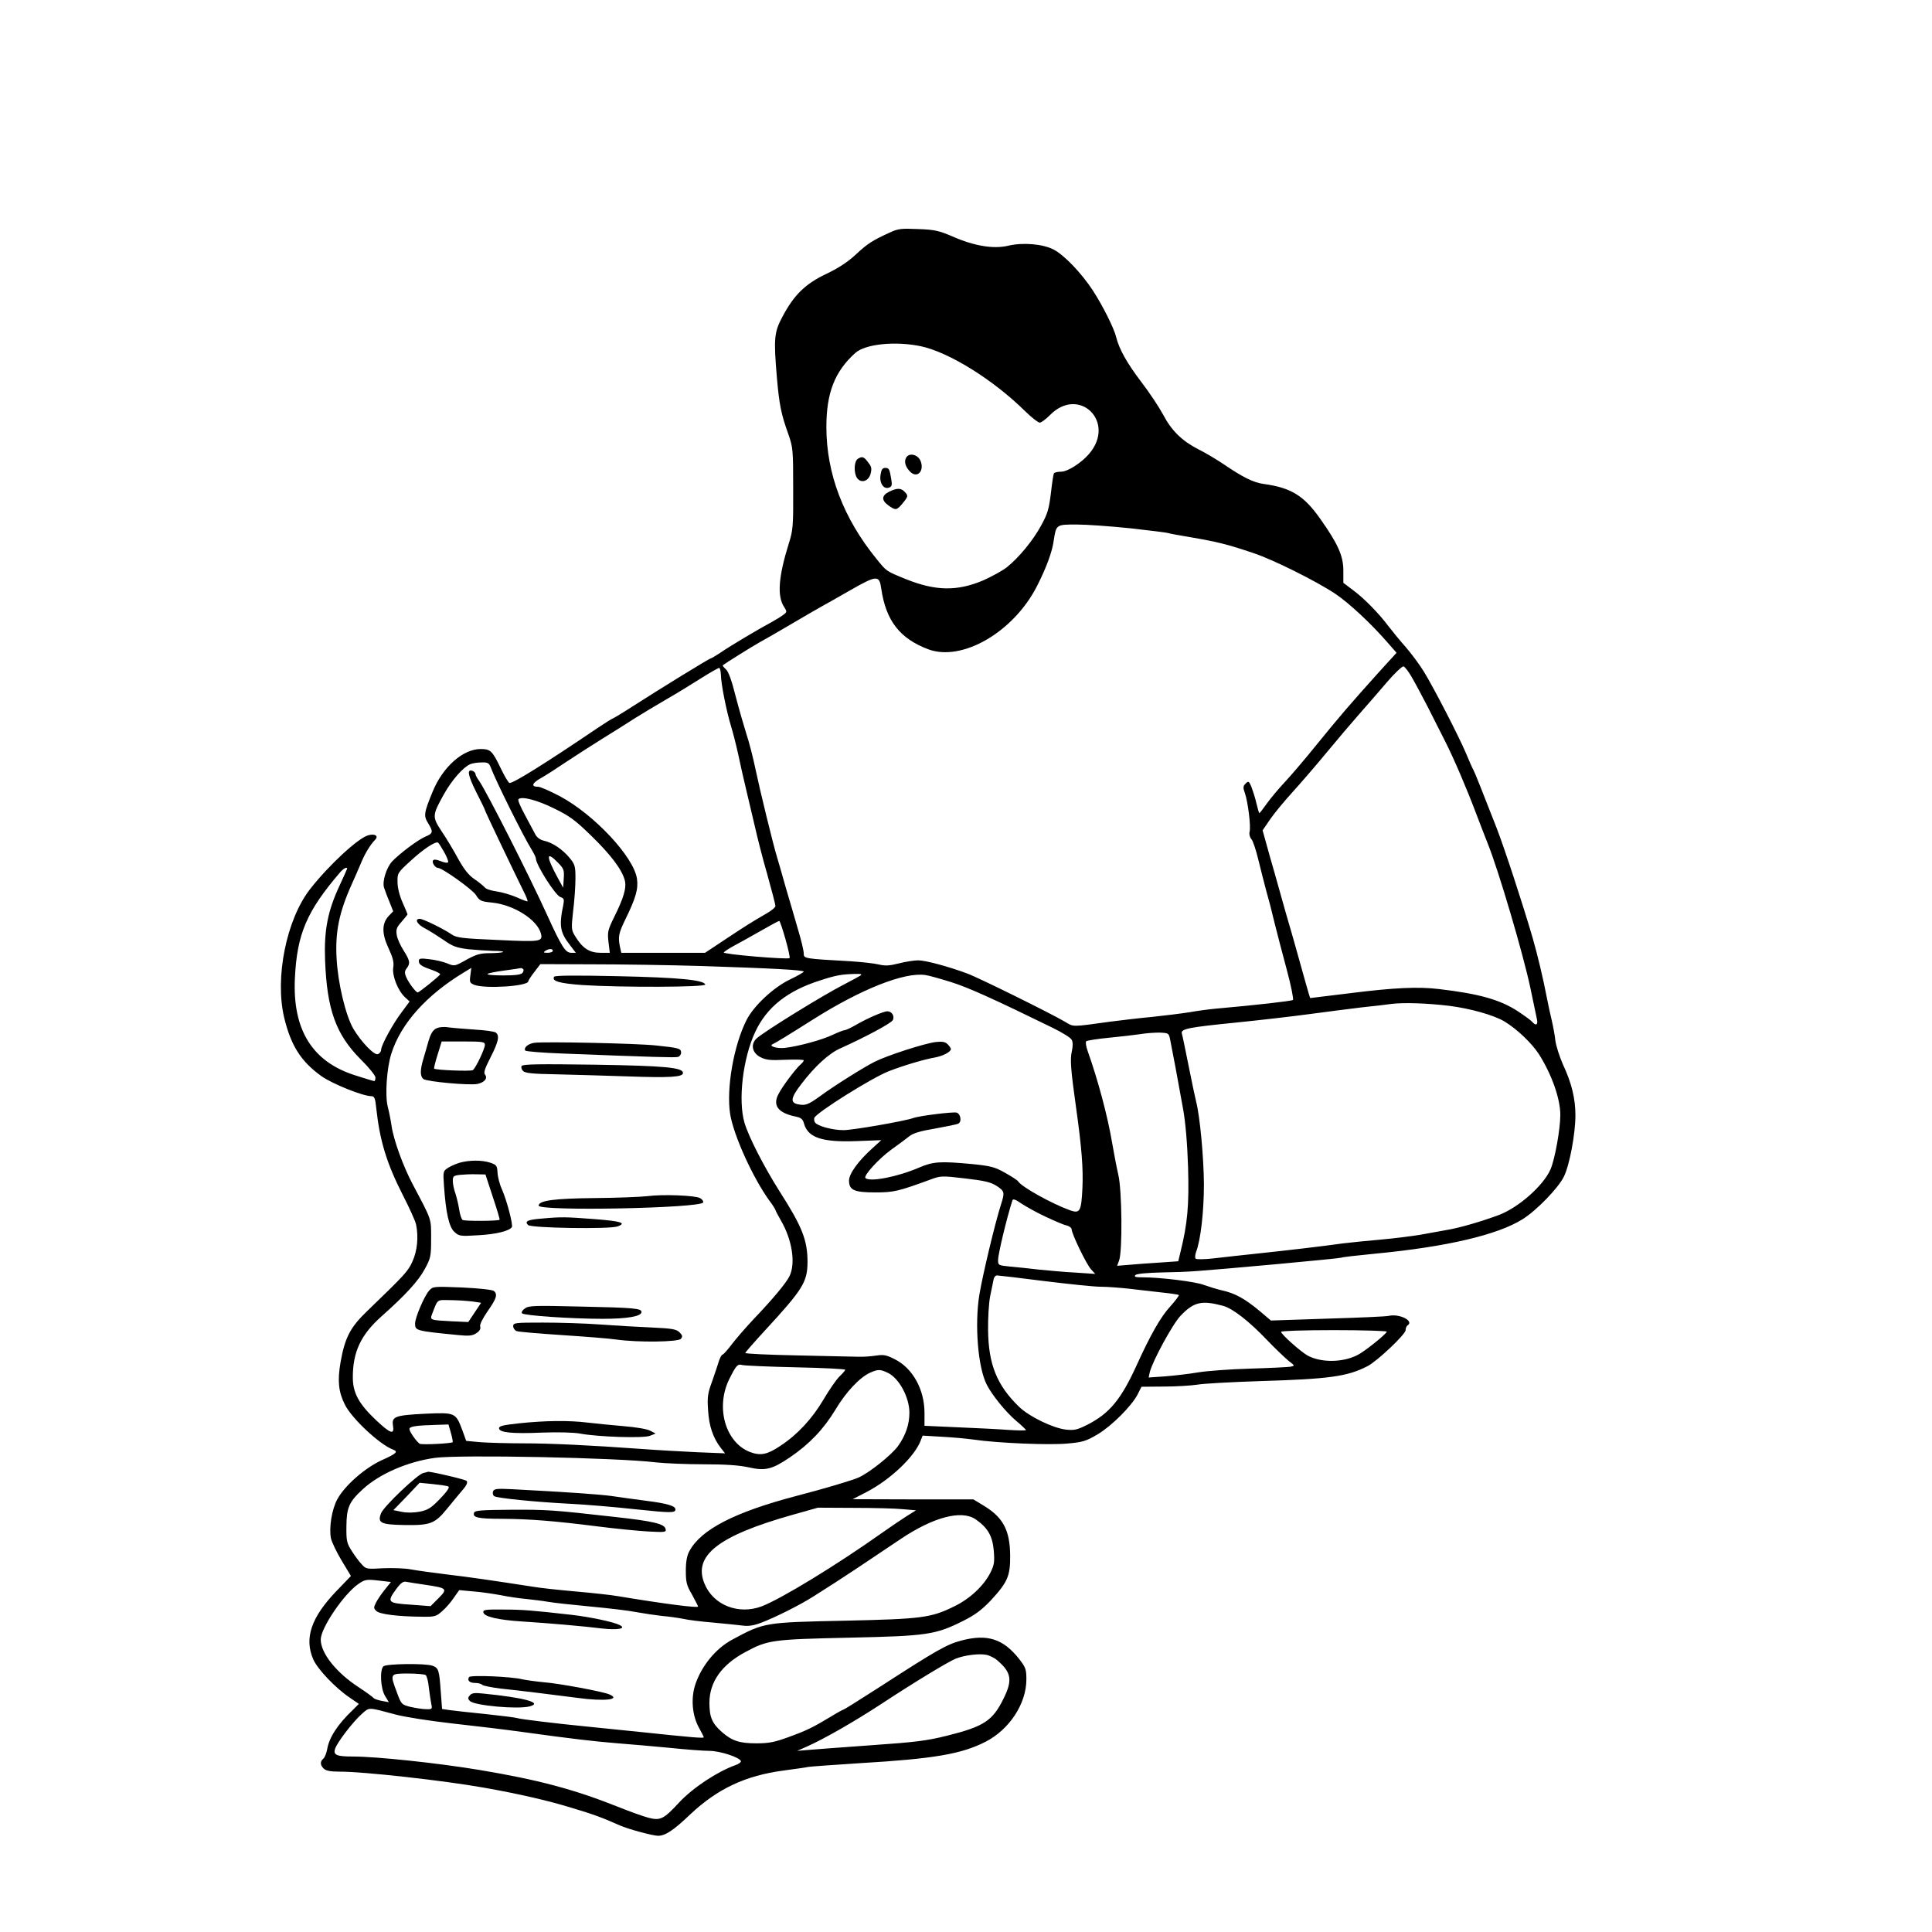 <?xml version="1.0" standalone="no"?>
<!DOCTYPE svg PUBLIC "-//W3C//DTD SVG 20010904//EN"
 "http://www.w3.org/TR/2001/REC-SVG-20010904/DTD/svg10.dtd">
<svg version="1.0" xmlns="http://www.w3.org/2000/svg"
 width="1024pt" height="1024pt" viewBox="0 0 1024 1024"
 preserveAspectRatio="xMidYMid meet">

<g transform="translate(0,1024) scale(0.1,-0.1)"
fill="#000000" stroke="none">
<path d="M4715 9007 c-90 -41 -117 -58 -179 -116 -43 -40 -92 -72 -157 -103
-110 -52 -171 -111 -232 -227 -44 -82 -47 -115 -29 -326 12 -137 22 -190 60
-295 25 -72 26 -83 26 -290 1 -198 -1 -221 -23 -290 -55 -176 -63 -280 -25
-337 16 -25 16 -27 -6 -43 -12 -9 -38 -25 -58 -36 -59 -31 -223 -128 -273
-163 -26 -17 -49 -31 -53 -31 -6 0 -254 -152 -410 -252 -54 -35 -104 -65 -110
-67 -6 -2 -42 -25 -81 -51 -276 -187 -442 -290 -464 -290 -6 0 -28 38 -50 84
-42 87 -52 96 -104 96 -94 0 -201 -96 -254 -226 -47 -114 -48 -128 -24 -167
28 -46 27 -54 -14 -71 -40 -17 -136 -89 -177 -132 -30 -33 -52 -104 -43 -137
4 -12 16 -46 28 -74 l21 -53 -23 -24 c-38 -40 -38 -94 -2 -171 24 -52 30 -76
25 -104 -6 -43 25 -122 63 -157 l24 -22 -40 -54 c-47 -61 -111 -178 -111 -202
0 -9 -8 -20 -17 -23 -19 -8 -88 64 -130 134 -41 71 -82 241 -89 373 -8 140 13
244 81 395 13 28 33 75 46 105 22 55 51 102 77 129 20 20 0 34 -36 24 -53 -14
-210 -159 -309 -286 -125 -161 -187 -468 -137 -680 36 -149 89 -233 198 -311
58 -41 220 -106 265 -106 15 0 20 -11 25 -62 19 -175 55 -293 142 -464 34 -66
65 -135 69 -153 14 -65 7 -141 -19 -197 -24 -53 -38 -68 -239 -262 -91 -87
-119 -142 -142 -272 -17 -99 -11 -157 23 -225 37 -74 185 -212 255 -238 29
-11 19 -21 -59 -56 -90 -41 -197 -135 -236 -207 -29 -53 -45 -150 -34 -207 4
-19 29 -72 56 -117 l50 -83 -78 -81 c-133 -139 -170 -249 -122 -360 22 -52
118 -153 194 -204 l48 -33 -33 -33 c-80 -76 -125 -146 -135 -208 -4 -21 -13
-43 -20 -49 -18 -15 -18 -34 2 -53 11 -11 35 -16 82 -16 123 1 554 -47 767
-85 186 -33 338 -68 462 -106 121 -36 168 -54 258 -94 42 -19 175 -55 203 -55
38 0 81 28 171 114 145 136 292 205 495 232 59 8 118 16 130 19 11 2 136 11
276 20 388 23 536 48 663 113 127 65 217 202 217 331 0 54 -4 64 -39 109 -84
106 -168 133 -305 97 -78 -20 -136 -54 -430 -244 -103 -66 -190 -121 -193
-121 -3 0 -31 -15 -62 -34 -104 -63 -136 -78 -229 -112 -76 -28 -107 -34 -173
-34 -90 0 -129 13 -183 60 -52 46 -66 79 -66 155 0 110 65 202 191 269 118 64
143 67 549 76 413 9 457 15 605 89 62 31 97 57 144 106 91 98 106 131 105 240
-1 134 -37 202 -139 264 l-56 34 -320 0 -320 1 74 38 c128 67 254 187 287 273
l10 26 102 -6 c57 -3 132 -10 168 -15 128 -19 404 -30 497 -21 82 7 100 13
161 49 75 45 180 150 212 212 l20 40 118 1 c64 0 144 5 177 10 33 6 184 14
335 19 365 11 461 24 568 79 52 27 202 169 202 191 0 10 5 22 10 25 37 23 -41
63 -98 51 -15 -4 -162 -10 -326 -15 l-300 -10 -59 50 c-78 65 -130 94 -197
109 -30 7 -75 21 -100 30 -44 17 -229 40 -325 40 -37 0 -46 3 -37 12 7 7 61
12 144 14 150 3 150 3 607 44 183 17 336 32 340 34 4 3 83 12 176 21 381 36
653 100 785 183 75 47 190 166 219 226 30 61 61 226 61 325 0 88 -20 171 -66
269 -18 41 -36 97 -40 125 -3 29 -12 77 -19 107 -7 30 -19 82 -25 115 -21 110
-52 239 -77 325 -54 185 -148 471 -190 580 -83 213 -116 295 -124 310 -5 8
-23 49 -40 90 -38 89 -166 338 -222 430 -22 36 -65 94 -96 130 -32 36 -72 85
-91 110 -50 67 -128 147 -187 191 l-53 40 0 65 c0 77 -28 141 -123 275 -86
122 -154 164 -299 184 -54 7 -112 36 -213 105 -39 26 -99 62 -134 79 -86 44
-142 99 -186 183 -21 39 -73 118 -117 175 -75 99 -116 172 -132 236 -11 47
-72 168 -124 248 -61 93 -153 189 -209 217 -56 29 -161 38 -238 20 -78 -19
-182 -2 -297 49 -73 31 -95 36 -183 39 -88 4 -106 2 -150 -19z m165 -602 c150
-32 384 -177 555 -346 33 -32 67 -59 76 -59 8 0 32 18 53 39 155 159 354 -36
208 -205 -41 -48 -114 -94 -147 -94 -19 0 -36 -4 -39 -9 -3 -5 -10 -52 -16
-105 -10 -82 -17 -108 -51 -170 -43 -80 -119 -172 -183 -223 -23 -18 -78 -48
-122 -68 -140 -60 -255 -58 -414 6 -105 43 -100 40 -153 105 -177 217 -267
454 -267 701 0 180 44 294 153 392 53 48 212 64 347 36z m1111 -965 c106 -12
195 -23 199 -25 3 -2 62 -13 129 -24 133 -23 187 -36 326 -83 107 -36 331
-148 432 -215 73 -49 189 -157 276 -257 l49 -56 -94 -103 c-150 -167 -208
-234 -328 -382 -62 -77 -139 -167 -170 -200 -31 -33 -74 -84 -94 -112 -21 -29
-39 -53 -41 -53 -2 0 -9 24 -16 53 -6 28 -19 67 -26 86 -13 31 -16 33 -31 18
-14 -14 -14 -22 -4 -50 16 -45 33 -178 25 -206 -3 -12 1 -29 10 -39 8 -9 24
-57 36 -107 12 -49 31 -124 42 -165 12 -41 32 -118 44 -170 13 -52 42 -164 65
-249 23 -85 37 -157 33 -161 -7 -6 -204 -28 -408 -46 -33 -3 -96 -11 -140 -19
-44 -7 -134 -18 -200 -25 -66 -6 -165 -18 -220 -25 -211 -29 -192 -29 -243 1
-75 44 -455 232 -515 254 -96 36 -221 70 -260 70 -21 0 -67 -7 -102 -16 -51
-13 -74 -14 -107 -6 -24 6 -90 13 -148 17 -250 14 -250 14 -250 42 0 14 -13
69 -29 122 -15 53 -45 155 -66 226 -20 72 -41 144 -46 160 -22 72 -92 360
-114 465 -13 63 -35 149 -49 190 -13 41 -39 131 -57 200 -21 84 -38 131 -52
143 -11 10 -18 19 -16 21 14 11 153 98 194 121 28 15 102 58 165 95 63 37 133
78 155 90 22 12 96 54 164 93 139 79 152 80 162 6 25 -169 98 -263 248 -320
180 -68 454 91 578 336 48 94 80 180 88 240 13 85 13 85 120 85 52 0 180 -9
286 -20z m1495 -795 c19 -33 56 -103 83 -155 26 -52 67 -133 91 -180 48 -95
114 -250 165 -385 19 -49 45 -119 60 -155 59 -147 188 -586 226 -765 16 -77
32 -152 35 -167 7 -30 -6 -37 -25 -14 -7 8 -41 33 -76 56 -95 62 -206 93 -420
118 -108 13 -236 7 -460 -21 -121 -15 -220 -27 -221 -27 -1 0 -38 129 -74 260
-10 36 -35 124 -56 195 -20 72 -47 166 -59 210 -13 44 -32 112 -43 152 l-20
72 41 60 c23 33 76 97 118 143 42 46 123 140 180 209 57 69 136 162 174 205
39 44 104 119 145 167 41 48 81 86 89 85 7 -2 29 -30 47 -63z m-3665 18 c0
-45 30 -196 54 -273 9 -30 26 -95 37 -145 10 -49 30 -137 44 -195 14 -58 34
-145 46 -195 11 -49 39 -161 64 -247 24 -86 44 -162 44 -170 0 -7 -21 -25 -48
-40 -79 -46 -102 -60 -215 -135 l-110 -73 -222 0 -222 0 -7 31 c-11 54 -7 73
28 145 56 114 70 163 62 217 -17 115 -226 339 -407 436 -53 28 -105 51 -117
51 -39 0 -33 19 15 46 27 15 86 53 133 85 47 31 132 86 190 122 58 36 138 86
178 112 40 25 115 70 165 99 51 29 132 79 181 110 49 31 93 56 98 56 4 0 8
-17 9 -37z m-1221 -488 c29 -77 174 -368 217 -437 13 -21 23 -42 23 -47 0 -34
104 -198 131 -206 18 -6 20 -12 15 -39 -24 -114 -18 -148 37 -218 l29 -38 -25
0 c-30 0 -51 33 -127 200 -92 203 -320 653 -361 712 -11 14 -19 31 -19 36 0 5
-7 13 -15 16 -32 12 -25 -24 19 -112 25 -49 46 -92 46 -95 0 -6 147 -313 205
-431 14 -27 23 -51 21 -53 -1 -2 -27 7 -57 21 -30 13 -77 27 -106 31 -29 4
-58 13 -64 22 -7 8 -32 28 -55 44 -30 20 -54 51 -85 106 -23 43 -62 108 -87
145 -52 79 -52 85 10 197 43 77 103 145 141 161 12 5 39 9 60 9 31 1 39 -3 47
-24z m337 -220 c82 -40 112 -62 196 -144 104 -101 162 -178 178 -235 11 -40
-4 -93 -58 -201 -31 -64 -34 -75 -28 -127 l7 -58 -50 0 c-57 0 -95 24 -133 87
-21 34 -22 39 -11 137 7 55 12 133 12 171 0 64 -3 74 -31 108 -37 45 -92 82
-136 91 -21 5 -37 17 -46 34 -8 15 -33 61 -55 103 -23 42 -39 79 -34 83 16 17
98 -4 189 -49z m-583 -231 c14 -25 24 -50 21 -54 -3 -5 -21 -2 -40 6 -23 9
-36 10 -40 3 -7 -11 12 -39 26 -39 23 0 181 -113 201 -143 20 -32 27 -35 87
-41 115 -12 239 -91 258 -164 11 -43 -2 -45 -230 -34 -190 8 -219 12 -244 30
-41 28 -150 82 -168 82 -30 0 -14 -30 28 -51 23 -12 67 -40 98 -61 48 -34 68
-41 130 -49 41 -4 101 -8 133 -9 79 0 66 -11 -15 -12 -54 0 -74 -6 -127 -35
-62 -35 -63 -35 -102 -19 -22 9 -65 19 -95 22 -46 6 -55 4 -55 -9 0 -19 12
-28 70 -48 25 -9 44 -19 43 -23 -3 -9 -111 -96 -119 -96 -10 0 -48 51 -61 81
-9 22 -9 31 2 46 21 27 18 41 -15 94 -17 26 -34 63 -37 83 -5 30 -1 41 26 71
17 20 31 37 31 39 0 2 -12 30 -26 62 -16 36 -27 78 -27 108 -1 48 0 50 69 113
67 62 132 105 146 97 3 -2 18 -25 32 -50z m605 -58 c29 -30 32 -38 29 -82 l-3
-49 -25 45 c-67 123 -68 155 -1 86z m-1119 -30 c0 -2 -18 -41 -39 -87 -64
-137 -84 -238 -78 -399 10 -261 57 -392 188 -524 44 -43 79 -87 79 -97 0 -11
-3 -19 -6 -19 -4 0 -50 14 -103 31 -226 72 -331 241 -318 514 11 235 63 356
241 563 17 19 36 29 36 18z m2323 -373 c15 -53 25 -99 22 -101 -9 -9 -355 20
-349 30 3 4 26 20 52 34 26 14 90 49 142 79 52 30 97 54 100 54 3 1 18 -43 33
-96z m-1233 -63 c0 -5 -12 -10 -27 -10 -22 0 -25 2 -13 10 20 13 40 13 40 0z
m785 -80 c370 -12 545 -21 545 -30 0 -3 -32 -22 -72 -41 -87 -41 -193 -140
-231 -215 -69 -136 -108 -365 -87 -499 18 -111 118 -333 206 -456 19 -25 34
-49 34 -52 0 -3 13 -28 28 -54 60 -102 80 -227 47 -296 -18 -37 -87 -120 -189
-227 -39 -41 -91 -101 -115 -132 -24 -32 -47 -58 -52 -58 -4 0 -12 -15 -18
-32 -5 -18 -22 -67 -36 -108 -24 -64 -27 -85 -22 -155 5 -83 26 -146 68 -200
l22 -28 -149 6 c-82 4 -212 11 -289 17 -279 20 -483 30 -631 30 -83 0 -185 3
-227 6 l-76 7 -21 58 c-35 92 -37 93 -196 86 -160 -8 -179 -15 -171 -63 8 -50
-12 -44 -89 28 -92 87 -124 145 -124 228 0 135 43 226 152 323 126 112 195
187 229 250 32 59 34 68 34 162 0 109 5 94 -96 285 -52 97 -104 241 -114 315
-4 28 -13 73 -20 100 -15 60 -5 205 19 280 51 161 187 312 388 433 l36 22 -5
-40 c-5 -36 -3 -40 21 -50 60 -22 286 -7 286 19 0 4 14 26 32 49 l32 42 276
-1 c151 0 410 -4 575 -9z m-942 -17 c4 -3 2 -12 -4 -20 -8 -9 -38 -13 -102
-13 -50 0 -87 3 -83 8 4 4 44 12 89 18 45 6 85 12 88 13 3 0 9 -2 12 -6z
m1787 -34 c-8 -5 -46 -26 -85 -46 -110 -56 -423 -249 -465 -287 -33 -31 -24
-76 20 -99 29 -15 52 -18 133 -14 53 2 97 1 97 -3 0 -4 -7 -14 -16 -21 -24
-20 -99 -119 -118 -158 -32 -60 -2 -100 91 -119 29 -6 38 -14 44 -36 21 -76
95 -101 281 -94 l129 5 -45 -41 c-77 -69 -126 -137 -126 -173 0 -51 27 -63
140 -63 97 0 122 6 291 68 54 20 59 21 185 6 104 -12 136 -20 167 -40 41 -27
43 -34 23 -96 -33 -104 -96 -368 -115 -479 -26 -158 -8 -387 39 -478 28 -55
99 -143 155 -191 28 -23 51 -46 53 -49 1 -4 -40 -3 -90 0 -51 4 -173 10 -270
14 l-178 8 0 68 c0 125 -63 238 -158 285 -45 23 -59 25 -100 19 -26 -4 -67 -7
-92 -6 -25 0 -170 4 -322 7 -153 3 -278 9 -278 13 0 3 48 58 106 121 200 217
223 255 224 360 0 117 -28 188 -149 377 -81 128 -163 287 -185 362 -35 118 -9
342 57 482 61 131 171 218 345 273 83 27 112 32 182 34 34 1 41 -1 30 -9z
m480 -34 c93 -29 229 -91 538 -242 51 -25 97 -53 102 -64 7 -12 7 -33 1 -61
-10 -44 -6 -96 23 -303 29 -206 38 -320 33 -423 -6 -123 -13 -135 -65 -117
-95 34 -258 124 -276 154 -4 6 -35 26 -69 45 -55 31 -76 36 -172 46 -173 16
-208 14 -285 -19 -114 -49 -260 -77 -283 -55 -12 12 70 102 136 150 38 27 81
59 97 72 20 16 60 28 139 41 61 11 115 22 121 26 19 11 11 52 -10 58 -20 5
-198 -17 -230 -29 -45 -16 -320 -64 -369 -64 -60 0 -140 22 -152 42 -4 6 -5
17 -3 23 11 28 306 213 394 247 79 31 191 64 245 73 43 8 85 30 85 45 0 4 -8
16 -17 25 -13 13 -28 16 -64 12 -58 -7 -257 -71 -324 -105 -56 -28 -214 -127
-290 -183 -61 -44 -77 -50 -115 -42 -43 8 -39 35 17 107 72 95 148 164 208
190 127 57 268 132 277 149 11 21 -5 47 -29 47 -20 0 -108 -38 -166 -72 -26
-15 -53 -28 -60 -28 -6 0 -34 -11 -62 -24 -55 -27 -184 -62 -255 -70 -43 -5
-89 10 -64 20 14 6 86 50 214 131 253 160 484 252 595 235 17 -2 77 -19 135
-37z m2640 -126 c112 -14 237 -49 294 -83 66 -40 144 -114 183 -174 67 -106
113 -235 113 -321 0 -76 -29 -236 -52 -289 -38 -86 -166 -199 -269 -240 -90
-34 -212 -70 -280 -81 -35 -6 -100 -18 -144 -26 -44 -7 -136 -19 -205 -25 -69
-6 -159 -15 -200 -20 -122 -17 -295 -37 -455 -54 -82 -9 -188 -20 -235 -26
-46 -5 -88 -6 -93 -1 -4 4 -3 20 2 34 25 64 42 216 42 361 -1 142 -21 358 -41
436 -5 19 -23 105 -40 190 -17 85 -33 163 -36 172 -7 25 36 33 286 58 118 12
294 32 390 45 96 13 222 29 280 36 58 6 128 14 155 18 66 8 188 4 305 -10z
m-1478 -179 c9 -43 44 -229 69 -370 12 -67 22 -178 26 -306 6 -203 -3 -299
-40 -449 l-12 -50 -100 -7 c-55 -3 -128 -9 -162 -12 l-62 -5 10 27 c19 47 16
376 -4 457 -9 39 -23 113 -32 165 -24 144 -76 337 -130 489 -9 24 -12 48 -8
52 4 4 60 13 123 19 63 6 138 15 165 19 28 5 73 8 100 8 49 -2 50 -3 57 -37z
m-662 -938 c47 -22 97 -44 113 -47 15 -4 27 -13 27 -21 0 -23 79 -187 103
-212 l22 -24 -105 7 c-58 3 -145 11 -195 16 -49 6 -118 13 -152 16 -61 6 -63
7 -63 34 0 32 45 220 76 317 3 9 16 5 46 -16 24 -16 81 -48 128 -70z m-5 -342
c131 -16 265 -30 299 -30 34 0 99 -5 146 -10 47 -6 125 -14 174 -20 48 -5 91
-11 94 -14 2 -3 -18 -30 -45 -60 -51 -55 -105 -150 -179 -313 -82 -180 -143
-254 -260 -314 -56 -28 -70 -31 -116 -26 -70 9 -193 69 -246 120 -118 114
-163 225 -165 407 -1 63 4 144 11 180 8 36 15 75 18 88 2 12 10 22 18 22 7 0
120 -13 251 -30z m947 -131 c50 -13 139 -82 233 -181 44 -46 96 -95 114 -110
35 -27 35 -27 10 -32 -13 -2 -109 -7 -214 -10 -104 -3 -228 -12 -275 -20 -47
-8 -125 -17 -174 -21 l-88 -6 6 28 c15 60 122 257 164 300 70 73 111 82 224
52z m868 -137 c0 -11 -118 -106 -155 -124 -78 -40 -191 -41 -262 -4 -35 18
-143 114 -143 127 0 5 116 9 280 9 154 0 280 -4 280 -8z m-3132 -189 c144 -3
262 -9 262 -13 0 -3 -13 -19 -30 -35 -16 -15 -55 -71 -86 -124 -61 -103 -139
-186 -229 -245 -69 -46 -104 -53 -160 -32 -131 51 -184 238 -109 388 36 72 44
80 68 73 12 -3 139 -9 284 -12z m487 -29 c60 -28 115 -130 115 -212 0 -61 -20
-120 -60 -176 -34 -47 -151 -141 -209 -167 -37 -16 -177 -58 -331 -98 -327
-86 -505 -178 -566 -292 -13 -23 -19 -56 -19 -104 0 -61 4 -78 33 -127 17 -32
32 -60 32 -63 0 -9 -184 15 -425 55 -33 6 -134 17 -225 25 -91 8 -192 19 -225
25 -207 32 -336 51 -455 65 -74 9 -161 21 -193 27 -31 6 -97 8 -146 6 -87 -5
-91 -5 -114 21 -14 14 -37 46 -53 71 -26 41 -29 53 -28 131 1 99 14 129 87
196 88 81 237 146 382 166 132 18 970 1 1173 -24 45 -5 158 -10 250 -10 116 0
189 -5 239 -16 89 -20 124 -12 220 53 103 70 178 149 240 251 57 96 131 174
186 198 41 18 52 18 92 -1z m-2315 -319 c7 -25 11 -47 9 -49 -9 -7 -165 -15
-175 -8 -18 13 -54 64 -54 78 0 14 37 19 146 22 l61 2 13 -45z m2395 -404 l70
-6 -48 -30 c-27 -17 -85 -56 -130 -88 -244 -173 -536 -351 -640 -391 -123 -46
-256 6 -303 120 -62 149 73 254 466 365 l135 38 190 -1 c105 0 222 -3 260 -7z
m385 -53 c65 -45 90 -88 97 -165 5 -61 3 -77 -18 -119 -35 -69 -107 -137 -191
-178 -124 -61 -172 -67 -578 -76 -430 -9 -429 -9 -600 -101 -87 -47 -162 -139
-195 -238 -24 -73 -16 -164 19 -227 14 -25 26 -49 26 -52 0 -6 -60 -1 -335 28
-110 11 -243 25 -295 30 -152 15 -344 38 -360 44 -8 3 -82 12 -165 21 -82 8
-168 18 -191 21 l-41 6 -7 94 c-8 111 -11 123 -43 135 -37 14 -247 11 -261 -3
-20 -20 -15 -118 9 -157 l20 -33 -38 7 c-21 4 -40 11 -43 15 -3 5 -39 31 -80
58 -118 77 -200 180 -200 252 0 61 122 241 200 295 34 23 42 25 104 18 l68 -8
-32 -40 c-18 -22 -39 -53 -47 -69 -13 -26 -13 -30 1 -44 17 -18 115 -30 243
-31 66 -1 75 1 106 29 19 16 47 48 62 71 l29 41 76 -7 c41 -3 107 -13 145 -20
39 -8 99 -17 135 -20 36 -4 88 -10 115 -15 28 -5 129 -16 225 -25 96 -9 207
-22 245 -30 39 -7 99 -16 135 -20 36 -3 85 -10 110 -15 25 -6 97 -15 160 -20
63 -6 134 -13 157 -16 29 -4 58 0 97 15 72 27 204 93 275 138 31 20 83 53 116
74 56 36 123 80 349 232 173 116 321 155 396 105z m-2914 -348 c114 -17 118
-21 68 -71 l-42 -42 -106 8 c-122 8 -127 13 -75 84 24 32 37 41 53 37 12 -2
57 -10 102 -16z m3032 -402 c73 -63 79 -104 31 -201 -58 -118 -104 -148 -301
-197 -104 -26 -166 -34 -398 -50 -151 -11 -302 -22 -335 -25 l-60 -5 50 22
c96 43 251 132 395 226 181 119 355 224 396 241 46 18 124 28 162 20 19 -4 46
-18 60 -31z m-3032 -76 c6 -4 14 -34 17 -67 4 -33 10 -72 13 -87 6 -26 4 -28
-27 -27 -19 0 -56 6 -83 12 -47 12 -49 13 -72 76 -38 101 -38 101 59 101 45 0
87 -4 93 -8z m-161 -209 c52 -14 182 -34 305 -48 118 -13 285 -33 370 -45 268
-37 381 -50 505 -60 66 -5 190 -16 275 -24 85 -9 180 -16 210 -16 56 0 163
-35 167 -55 1 -5 -12 -15 -30 -21 -95 -34 -224 -119 -297 -197 -83 -90 -100
-98 -165 -81 -29 8 -102 34 -161 58 -231 92 -422 143 -734 195 -216 36 -543
71 -670 71 -85 0 -103 8 -95 38 8 32 95 146 144 189 40 35 30 35 176 -4z"/>
<path d="M4802 7813 c-12 -22 -1 -52 25 -76 36 -32 72 7 53 58 -14 37 -63 48
-78 18z"/>
<path d="M4548 7809 c-22 -12 -24 -76 -5 -103 21 -29 60 -17 71 22 7 27 6 38
-11 59 -23 32 -32 36 -55 22z"/>
<path d="M4667 7723 c-7 -44 17 -79 46 -67 14 5 16 14 11 43 -9 55 -12 61 -32
61 -15 0 -21 -9 -25 -37z"/>
<path d="M4713 7634 c-41 -20 -42 -46 -4 -73 38 -27 43 -27 75 11 30 37 31 41
10 62 -19 20 -40 20 -81 0z"/>
<path d="M2937 5063 c-14 -23 27 -35 150 -44 203 -13 656 -12 651 3 -8 24
-139 37 -464 44 -226 5 -333 4 -337 -3z"/>
<path d="M2310 4788 c-16 -9 -28 -29 -38 -63 -8 -28 -20 -71 -28 -97 -18 -60
-18 -92 0 -107 17 -14 247 -35 287 -26 37 8 55 30 40 49 -9 10 -2 31 29 92 42
82 49 115 28 131 -7 6 -58 13 -113 16 -55 4 -118 9 -140 12 -24 4 -50 1 -65
-7z m260 -86 c0 -21 -49 -124 -64 -134 -10 -7 -196 0 -205 8 -2 2 6 35 18 73
l22 71 114 0 c104 0 115 -2 115 -18z"/>
<path d="M2833 4713 c-33 -4 -59 -26 -49 -41 3 -5 92 -12 198 -16 485 -19 594
-22 611 -18 9 2 17 13 17 22 0 23 -10 26 -135 39 -104 11 -586 21 -642 14z"/>
<path d="M2765 4590 c-4 -6 -1 -18 7 -26 11 -12 52 -16 174 -18 87 -2 258 -7
379 -11 225 -8 295 -4 295 18 0 29 -94 38 -471 44 -293 4 -378 3 -384 -7z"/>
<path d="M2435 4077 c-22 -7 -51 -20 -64 -29 -22 -15 -23 -21 -18 -90 10 -147
27 -221 55 -247 25 -23 31 -24 128 -18 94 5 164 23 177 43 7 12 -26 139 -52
199 -13 27 -23 68 -24 90 -2 36 -5 41 -37 52 -44 15 -112 15 -165 0z m177
-181 c22 -65 38 -120 36 -121 -7 -7 -186 -8 -196 -1 -6 4 -14 28 -18 54 -4 26
-13 64 -20 86 -8 21 -14 51 -14 67 0 25 4 28 38 32 20 2 59 4 86 3 l49 -1 39
-119z"/>
<path d="M3430 3900 c-36 -4 -159 -9 -275 -10 -217 -2 -300 -13 -300 -40 0
-31 862 -14 872 17 2 6 -5 17 -17 23 -26 14 -197 21 -280 10z"/>
<path d="M2868 3781 c-72 -6 -89 -14 -69 -34 16 -16 434 -23 475 -7 49 18 18
28 -130 39 -146 11 -167 12 -276 2z"/>
<path d="M2274 3399 c-26 -30 -74 -143 -74 -174 0 -38 4 -39 227 -61 59 -6 77
-4 98 10 17 11 24 23 20 35 -3 11 12 41 40 82 47 67 54 89 32 107 -7 6 -82 14
-167 18 -154 6 -155 6 -176 -17z m229 -57 l47 -7 -34 -51 -34 -51 -89 4 c-113
6 -115 6 -103 38 32 82 23 75 97 74 38 0 89 -4 116 -7z"/>
<path d="M2782 3305 c-14 -10 -20 -21 -15 -26 12 -12 264 -29 427 -29 131 0
206 13 206 36 0 19 -36 23 -325 29 -244 6 -272 5 -293 -10z"/>
<path d="M2720 3211 c0 -10 8 -22 18 -26 9 -4 116 -13 237 -21 121 -8 253 -18
293 -24 115 -16 327 -13 341 4 10 12 8 19 -7 34 -17 17 -39 21 -148 26 -71 3
-194 10 -274 16 -80 6 -216 10 -302 10 -148 0 -158 -1 -158 -19z"/>
<path d="M2750 2696 c-82 -9 -105 -14 -105 -26 0 -23 70 -30 230 -23 84 3 163
1 198 -5 94 -18 337 -26 372 -12 l30 12 -29 15 c-17 9 -77 19 -140 24 -61 5
-147 14 -192 19 -97 12 -223 11 -364 -4z"/>
<path d="M2244 2433 c-30 -6 -209 -176 -224 -213 -21 -52 -2 -61 126 -63 135
-2 159 7 224 87 27 33 64 78 82 99 22 25 28 41 21 48 -8 8 -201 53 -206 48 -1
-1 -12 -4 -23 -6z m133 -72 c7 -4 -8 -27 -44 -64 -47 -49 -64 -60 -107 -69
-33 -6 -68 -7 -97 -1 l-44 9 70 72 69 73 71 -7 c38 -4 75 -9 82 -13z"/>
<path d="M2613 2335 c-3 -10 0 -20 6 -25 18 -11 222 -31 396 -40 83 -4 239
-17 348 -29 191 -20 217 -21 217 -1 0 18 -42 31 -152 45 -62 8 -147 20 -188
26 -67 9 -241 21 -528 36 -80 4 -93 2 -99 -12z"/>
<path d="M2513 2223 c-10 -26 19 -33 147 -33 153 -1 283 -12 505 -40 94 -12
214 -24 268 -27 91 -5 99 -4 95 12 -5 28 -62 42 -270 65 -329 37 -358 39 -551
38 -155 -1 -190 -4 -194 -15z"/>
<path d="M2562 1694 c4 -23 79 -40 203 -48 142 -9 326 -25 423 -37 87 -10 135
-1 96 18 -31 16 -152 42 -254 54 -213 24 -260 28 -363 28 -95 1 -108 -1 -105
-15z"/>
<path d="M2486 1351 c-11 -18 3 -31 33 -31 15 0 31 -4 37 -10 5 -5 50 -14 99
-20 99 -10 288 -34 405 -49 145 -20 236 -9 168 19 -37 15 -267 58 -348 64 -41
4 -91 11 -110 15 -59 15 -277 24 -284 12z"/>
<path d="M2490 1254 c-11 -12 -11 -18 1 -30 25 -24 254 -45 317 -28 71 19 -28
46 -249 68 -44 5 -60 2 -69 -10z"/>
</g>
</svg>
